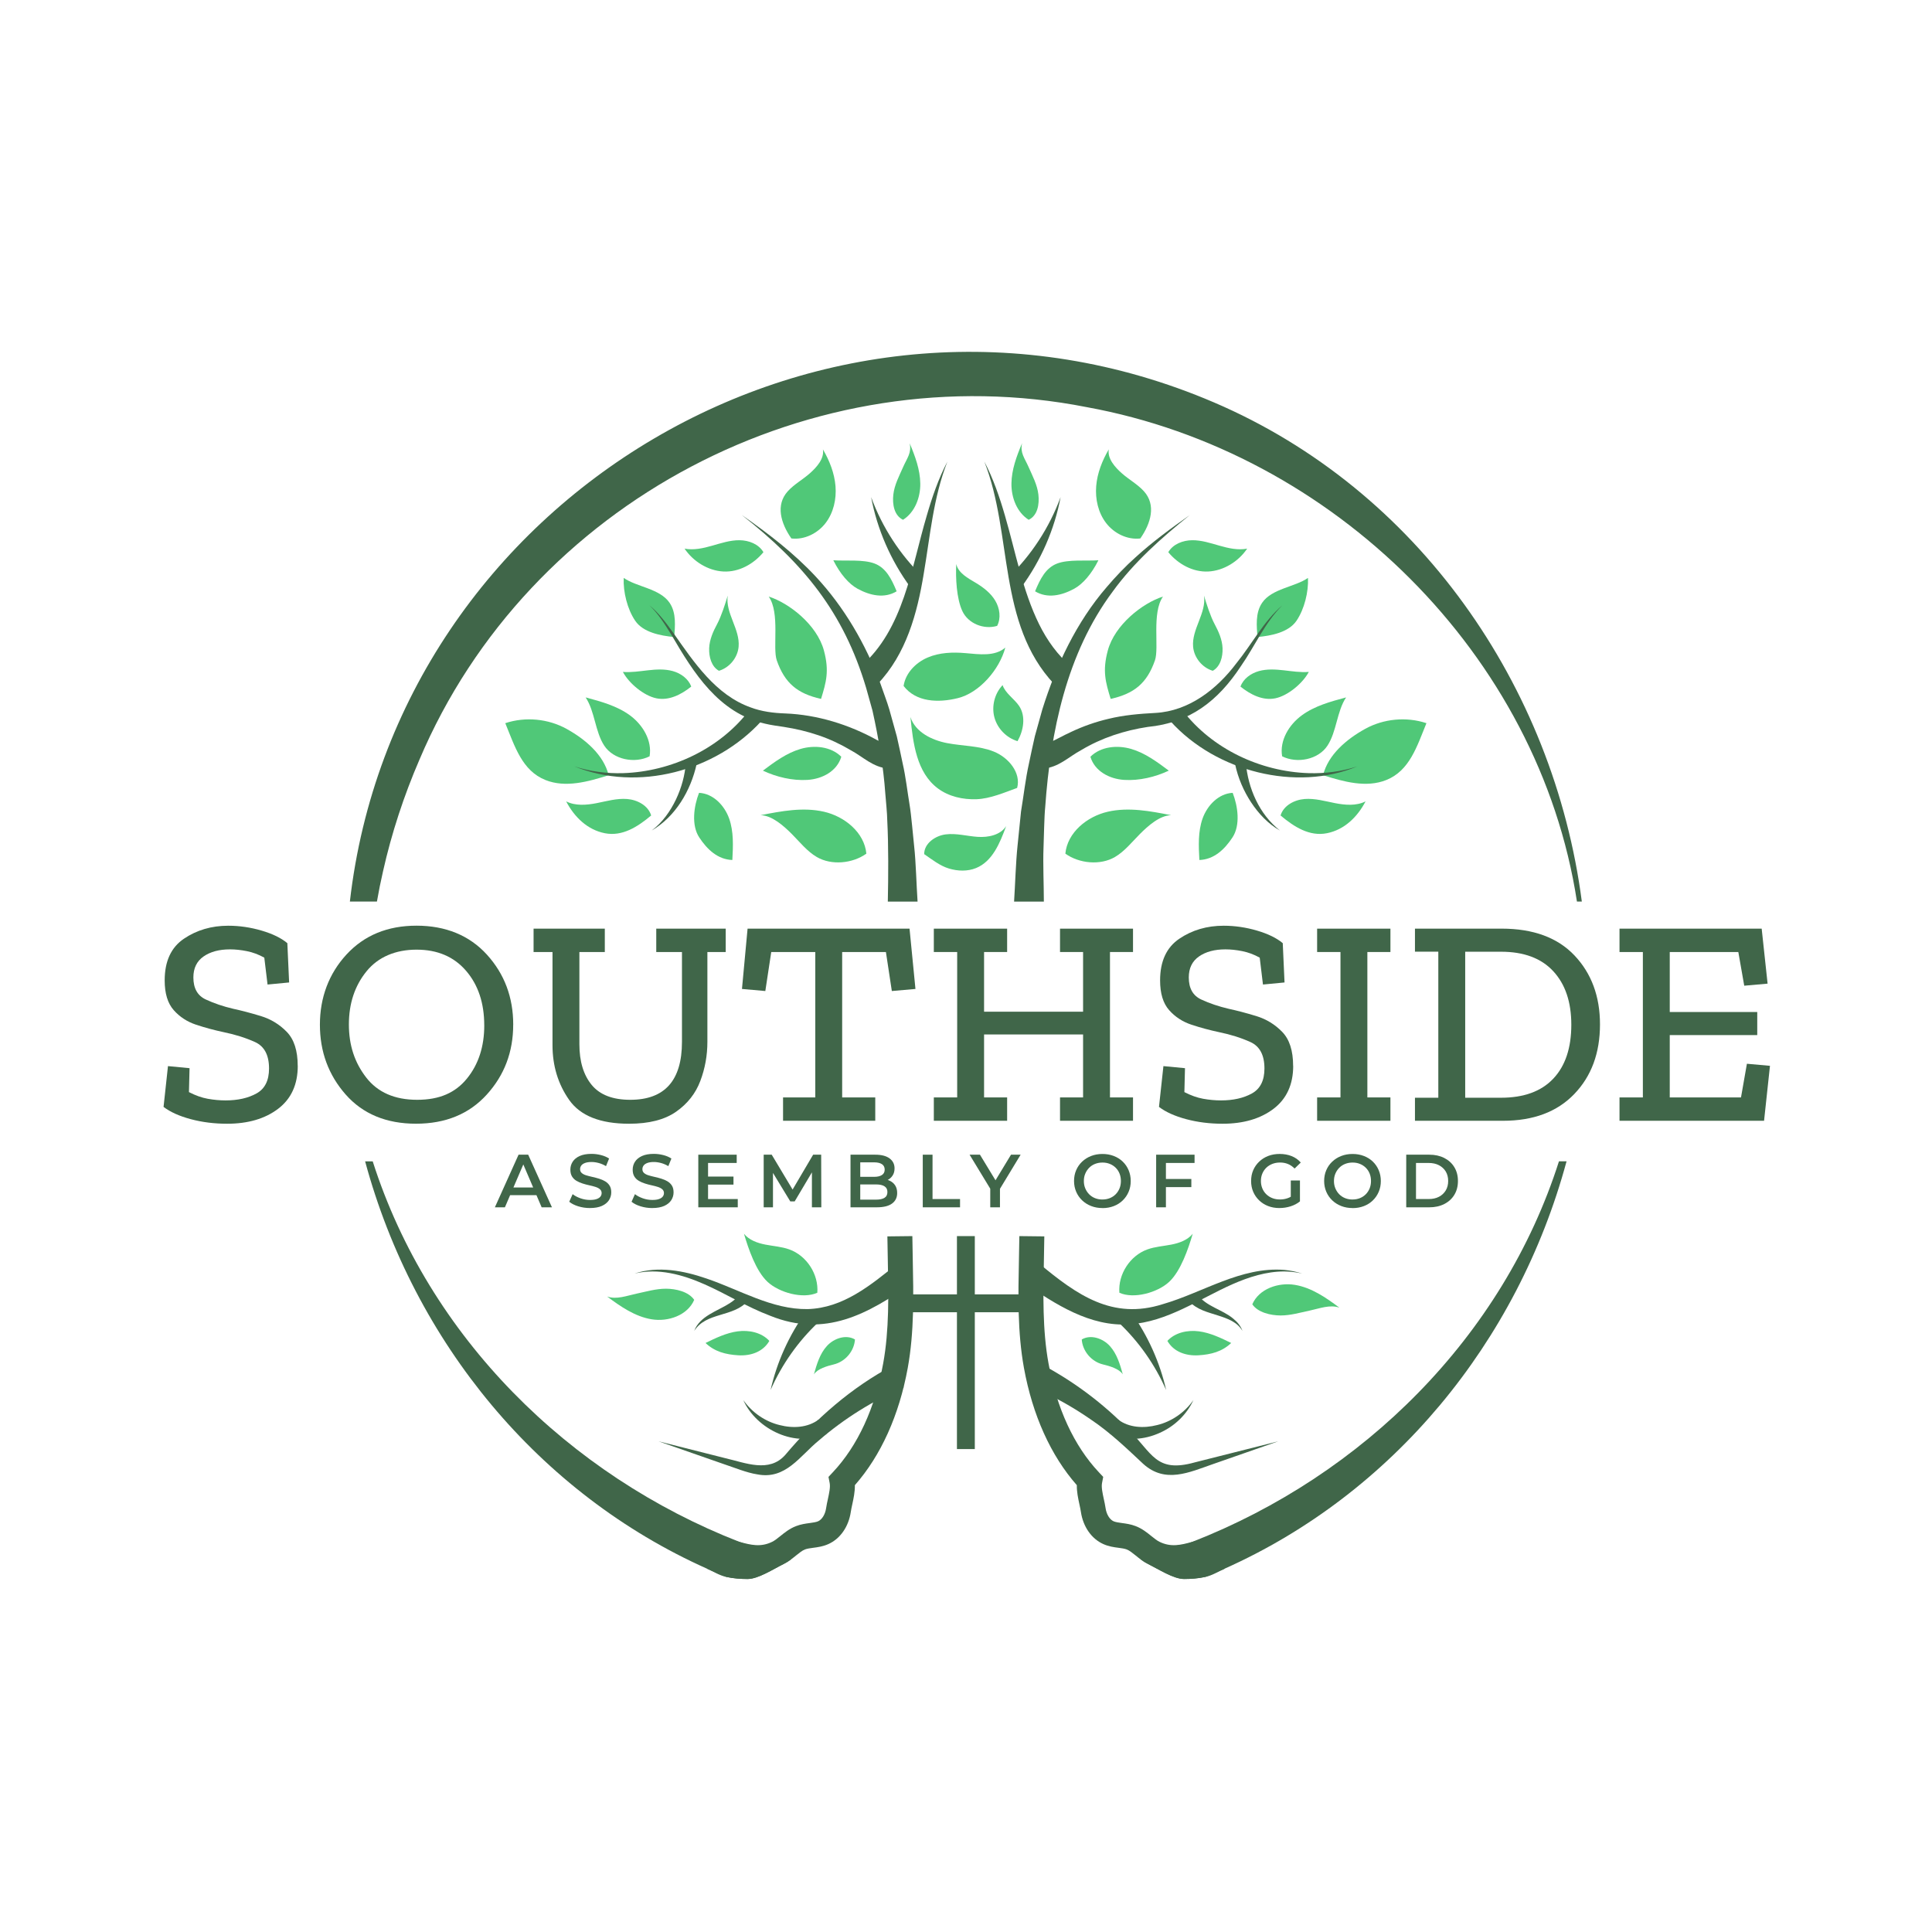 <svg xmlns="http://www.w3.org/2000/svg" xmlns:xlink="http://www.w3.org/1999/xlink" width="3000" zoomAndPan="magnify" viewBox="0 0 2250 2250" height="3000" preserveAspectRatio="xMidYMid meet" version="1.0"><path fill="#406649" d="M 1114.449 1439.559 L 1135.258 1439.559 L 1135.258 1687.582 L 1114.449 1687.582 Z M 1114.449 1439.559 " fill-opacity="1" fill-rule="nonzero"/><path fill="#406649" d="M 1058.066 1507.426 L 1191.613 1507.426 L 1191.613 1528.234 L 1058.066 1528.234 Z M 1058.066 1507.426 " fill-opacity="1" fill-rule="nonzero"/><path fill="#406649" d="M 1413.758 468.637 C 962.551 275.512 461.297 580.367 407.461 1049.945 L 438.973 1049.945 C 441.016 1038.184 443.371 1026.418 446.086 1014.656 C 455.973 970.457 470.484 926.312 488.465 884.746 C 615.543 584.652 946.812 411.273 1265.781 474.184 C 1552.879 526.508 1792.527 762.852 1836.504 1049.945 L 1842.188 1049.945 C 1809.418 798.672 1651.25 570.23 1413.758 468.637 Z M 1413.758 468.637 " fill-opacity="1" fill-rule="nonzero"/><path fill="#50c878" d="M 1523.246 673.051 C 1508.23 683.609 1481.285 685.348 1469.914 701.93 C 1461.598 714.027 1463.668 729.855 1464.398 741.898 C 1480.699 740.359 1500.781 736.438 1509.941 722.879 C 1519.102 709.324 1524 689.352 1523.273 673.078 Z M 1523.246 673.051 " fill-opacity="1" fill-rule="nonzero"/><path fill="#50c878" d="M 1661.219 842.199 C 1637.859 834.469 1611.305 836.961 1589.766 848.895 C 1568.227 860.828 1546.719 878.895 1540.836 902.812 C 1564.781 910.375 1591.141 917.77 1614.445 908.414 C 1641.641 897.52 1650.129 869.34 1661.219 842.199 Z M 1661.219 842.199 " fill-opacity="1" fill-rule="nonzero"/><path fill="#406649" d="M 1180.996 1049.973 C 1182.258 1030.562 1182.988 1004.402 1184.977 985.414 C 1185.562 978.969 1188.504 950.82 1189.066 945.164 C 1192.117 926.902 1194.273 907.238 1198.309 889.199 C 1200.605 878.613 1202.676 868.023 1205.172 857.492 L 1213.883 826.207 C 1229.984 774.809 1253.598 724.449 1288.945 683.641 C 1298.918 671.875 1311.016 659.129 1322.531 648.965 C 1342.078 631.094 1364.039 615.043 1385.578 599.891 C 1352.723 626.305 1320.57 654.762 1295.754 689.043 C 1242.113 761 1223.461 852.172 1217.242 939.953 C 1216.094 950.793 1215.758 975.973 1215.281 987.066 C 1214.523 1005.523 1215.672 1031.32 1215.672 1050.004 C 1215.672 1050.004 1180.969 1050.004 1180.969 1050.004 Z M 1180.996 1049.973 " fill-opacity="1" fill-rule="nonzero"/><path fill="#406649" d="M 1227.691 796.715 C 1161.223 725.848 1179.68 622.188 1146.352 537.57 C 1156.77 557.457 1164.137 578.91 1170.383 600.535 C 1182.734 642.801 1190.773 687.672 1210.129 726.941 C 1219.566 746.07 1231.918 763.102 1247.379 776.238 Z M 1227.691 796.715 " fill-opacity="1" fill-rule="nonzero"/><path fill="#406649" d="M 1174.75 671.988 C 1201.023 646.555 1222.031 614.598 1235.168 578.941 C 1228.137 616.277 1212.453 652.688 1189.066 684.395 L 1174.781 671.988 Z M 1174.75 671.988 " fill-opacity="1" fill-rule="nonzero"/><path fill="#406649" d="M 1214.805 866.738 C 1215.199 866.906 1217.129 866.766 1219.707 865.758 C 1229.062 862.059 1238.277 856.484 1247.996 852.117 C 1261.664 845.703 1276.145 840.605 1290.793 837.188 C 1308.973 832.734 1327.293 831.25 1345.723 830.27 C 1384.656 828.055 1417.09 802.762 1439.945 772.371 C 1457.926 750.246 1471.512 723.637 1493.473 704.871 C 1472.855 725.316 1461.512 752.43 1444.988 776.043 C 1418.574 816.152 1385.773 841.836 1336.703 846.57 C 1309.281 850.742 1282.895 859.344 1259.199 873.543 C 1244.438 881.387 1233.262 893.625 1214.805 895.137 C 1214.805 895.137 1214.805 866.738 1214.805 866.738 Z M 1214.805 866.738 " fill-opacity="1" fill-rule="nonzero"/><path fill="#406649" d="M 1377.484 827.637 C 1411.711 872.199 1467.844 898.582 1523.918 900.402 C 1542.992 900.965 1562.348 898.555 1580.75 892.535 C 1562.879 900.012 1543.523 904.102 1523.973 905.137 C 1484.48 907.125 1444.566 897.184 1410.086 877.492 C 1392.723 867.52 1376.586 854.945 1362.918 839.707 Z M 1377.484 827.637 " fill-opacity="1" fill-rule="nonzero"/><path fill="#406649" d="M 1450.898 888.246 C 1453.363 917.77 1466.555 948.469 1490.641 967.234 C 1477 959.586 1465.824 947.711 1457.059 934.465 C 1448.32 921.102 1441.793 906.145 1438.406 889.984 Z M 1450.898 888.246 " fill-opacity="1" fill-rule="nonzero"/><path fill="#50c878" d="M 1363.844 949.363 C 1339.531 944.574 1314.352 939.785 1290.207 945.305 C 1266.035 950.793 1243.039 969.477 1240.715 994.152 C 1256.793 1005.691 1281.41 1008.07 1298.496 998.043 C 1309.867 991.352 1318.188 980.652 1327.516 971.297 C 1336.844 961.941 1350.652 949.559 1363.844 949.391 Z M 1363.844 949.363 " fill-opacity="1" fill-rule="nonzero"/><path fill="#50c878" d="M 1354.434 694.758 C 1330.766 702.266 1298.273 727.445 1290.152 757.555 C 1283.68 781.531 1287.547 794.5 1293.484 813.938 C 1320.934 807.805 1335.723 795.703 1345.02 769.152 C 1350.203 754.336 1341.016 713.973 1354.434 694.73 Z M 1354.434 694.758 " fill-opacity="1" fill-rule="nonzero"/><path fill="#50c878" d="M 1190.27 516.227 C 1183.969 531.238 1178.113 546.867 1177.918 563.141 C 1177.719 579.414 1184.219 596.641 1198 605.352 C 1208.336 600.422 1210.605 587.371 1209.316 576 C 1208.027 564.625 1202.453 554.262 1197.832 543.762 C 1193.211 533.258 1187.832 527.402 1190.297 516.227 Z M 1190.27 516.227 " fill-opacity="1" fill-rule="nonzero"/><path fill="#50c878" d="M 1279.172 652.492 C 1265.027 653.5 1244.496 651.203 1231.105 656.301 C 1217.719 661.398 1211.305 674.48 1205.449 688.625 C 1219.707 697.25 1236.23 693.668 1250.965 685.656 C 1261.16 680.109 1271.383 668.176 1279.172 652.52 Z M 1279.172 652.492 " fill-opacity="1" fill-rule="nonzero"/><path fill="#50c878" d="M 1361.184 897.492 C 1347.625 887.352 1333.676 876.988 1317.434 872.227 C 1301.188 867.438 1281.887 869.34 1269.871 881.301 C 1274.859 898.051 1291.832 907.184 1309.254 908.273 C 1326.703 909.367 1345.355 904.941 1361.156 897.492 Z M 1361.184 897.492 " fill-opacity="1" fill-rule="nonzero"/><path fill="#50c878" d="M 1524.227 782.512 C 1514.535 783.27 1504.816 781.727 1495.152 780.637 C 1485.488 779.543 1475.547 778.926 1466.16 781.531 C 1456.777 784.137 1447.957 790.438 1444.652 799.598 C 1456.301 808.926 1470.645 816.262 1485.266 813.238 C 1499.887 810.215 1517.25 795.734 1524.227 782.512 Z M 1524.227 782.512 " fill-opacity="1" fill-rule="nonzero"/><path fill="#50c878" d="M 1402.16 693.609 C 1405.184 713.945 1387.625 732.824 1389.5 753.297 C 1390.676 766.016 1400.145 777.555 1412.383 781.195 C 1421.18 776.352 1424.176 764.895 1423.785 754.867 C 1423.391 744.84 1419.133 735.371 1414.402 726.551 C 1409.668 717.699 1405.047 703.246 1402.16 693.637 Z M 1402.16 693.609 " fill-opacity="1" fill-rule="nonzero"/><path fill="#50c878" d="M 1435.574 923.344 C 1419.301 924.102 1405.996 937.852 1400.535 953.203 C 1395.102 968.551 1395.914 985.301 1396.781 1001.547 C 1413.699 1000.984 1426.051 989.391 1435.352 975.246 C 1444.68 961.102 1441.738 939.113 1435.574 923.344 Z M 1435.574 923.344 " fill-opacity="1" fill-rule="nonzero"/><path fill="#50c878" d="M 1590.328 933.285 C 1579.57 938.691 1566.773 937.656 1554.953 935.359 C 1543.133 933.062 1531.312 929.562 1519.324 930.516 C 1507.336 931.465 1494.758 938.16 1491.344 949.699 C 1507.141 963.004 1525.012 974.375 1545.289 970.371 C 1565.566 966.367 1580.75 951.605 1590.328 933.285 Z M 1590.328 933.285 " fill-opacity="1" fill-rule="nonzero"/><path fill="#50c878" d="M 1567.641 812.203 C 1549.656 817.02 1531.199 822.035 1516.16 833.012 C 1501.117 843.992 1490.027 862.422 1493.164 880.797 C 1510.613 889.535 1535.234 884.691 1545.961 868.391 C 1556.688 852.059 1556.828 828.504 1567.641 812.203 Z M 1567.641 812.203 " fill-opacity="1" fill-rule="nonzero"/><path fill="#50c878" d="M 1327.992 627.09 C 1312.895 628.879 1297.488 621.234 1288.219 609.191 C 1278.945 597.145 1275.391 581.293 1276.621 566.141 C 1277.855 550.988 1283.598 536.477 1291.27 523.34 C 1289.477 534.098 1298.582 544.266 1306.789 551.461 C 1314.996 558.66 1324.828 564.012 1332.164 572.078 C 1346.645 588.043 1340.344 609.414 1328.02 627.09 Z M 1327.992 627.09 " fill-opacity="1" fill-rule="nonzero"/><path fill="#50c878" d="M 1452.438 638.938 C 1441.766 641.008 1430.758 638.488 1420.309 635.52 C 1409.863 632.551 1399.332 629.047 1388.465 629.133 C 1377.598 629.215 1366.027 633.672 1360.594 643.082 C 1372.051 656.945 1389.191 666.469 1407.145 665.574 C 1425.102 664.676 1442.41 653.863 1452.438 638.938 Z M 1452.438 638.938 " fill-opacity="1" fill-rule="nonzero"/><path fill="#50c878" d="M 726.406 673.051 C 741.418 683.609 768.363 685.348 779.734 701.93 C 788.055 714.027 785.98 729.855 785.254 741.898 C 768.953 740.359 748.867 736.438 739.711 722.879 C 730.551 709.324 725.648 689.352 726.375 673.078 Z M 726.406 673.051 " fill-opacity="1" fill-rule="nonzero"/><path fill="#50c878" d="M 588.457 842.199 C 611.816 834.469 638.371 836.961 659.91 848.895 C 681.449 860.828 702.961 878.895 708.844 902.812 C 684.895 910.375 658.539 917.77 635.234 908.414 C 608.035 897.52 599.551 869.34 588.457 842.199 Z M 588.457 842.199 " fill-opacity="1" fill-rule="nonzero"/><path fill="#406649" d="M 1033.949 1049.973 C 1034.566 1020.594 1034.816 984.938 1033.305 955.609 C 1033.191 946.957 1031.734 933.062 1031.035 924.297 C 1028.852 892.758 1022.969 858.5 1016.078 827.523 C 1014.203 820.719 1010.645 808.086 1008.711 801.137 C 982.438 712.824 935.551 656.105 864.016 599.891 C 894.488 621.121 924.629 644.203 950.031 671.512 C 983.195 707.109 1008.012 749.91 1025.125 795.535 C 1028.121 804.387 1033.164 817.383 1035.711 826.262 C 1035.711 826.262 1044.422 857.551 1044.422 857.551 C 1046.918 868.055 1048.988 878.668 1051.285 889.258 C 1054.816 904.578 1056.719 921.664 1059.297 937.207 C 1061.23 948.273 1063.332 974.125 1064.617 985.469 C 1066.719 1004.43 1067.281 1030.844 1068.598 1050.031 C 1068.598 1050.031 1033.891 1050.031 1033.891 1050.031 Z M 1033.949 1049.973 " fill-opacity="1" fill-rule="nonzero"/><path fill="#406649" d="M 1002.297 776.238 C 1052.52 732.879 1061.203 661.398 1079.297 600.535 C 1085.543 578.91 1092.938 557.457 1103.328 537.57 C 1086.828 579.641 1083.273 624.285 1075.711 668.543 C 1068.203 714.168 1055.461 761.703 1021.961 796.684 C 1021.961 796.684 1002.27 776.211 1002.27 776.211 Z M 1002.297 776.238 " fill-opacity="1" fill-rule="nonzero"/><path fill="#406649" d="M 1060.613 684.395 C 1037.227 652.66 1021.539 616.277 1014.512 578.941 C 1027.617 614.598 1048.625 646.555 1074.926 671.988 L 1060.641 684.395 Z M 1060.613 684.395 " fill-opacity="1" fill-rule="nonzero"/><path fill="#406649" d="M 1034.871 895.137 C 1016.441 893.625 1005.211 881.387 990.477 873.543 C 978.715 866.57 966.391 860.797 953.367 856.375 C 940.367 851.918 926.812 848.727 912.977 846.57 C 906.422 845.59 897.348 844.387 890.988 842.789 C 836.816 830.27 807.914 783.855 781.863 739.238 C 774.328 727.082 766.711 714.758 756.207 704.844 C 767.41 714 776.008 725.879 784.441 737.5 C 808.305 771.477 833.539 809.344 874.156 823.828 C 887.012 828.699 900.902 830.41 914.602 830.883 C 951.77 832.34 988.91 843.852 1021.371 861.863 C 1025.516 863.797 1031.484 867.043 1034.871 866.707 C 1034.871 866.707 1034.871 895.109 1034.871 895.109 Z M 1034.871 895.137 " fill-opacity="1" fill-rule="nonzero"/><path fill="#406649" d="M 886.758 839.707 C 833.484 898.191 742.734 922.531 668.93 892.535 C 687.332 898.527 706.688 900.965 725.762 900.402 C 781.809 898.555 837.965 872.172 872.195 827.637 C 872.195 827.637 886.758 839.707 886.758 839.707 Z M 886.758 839.707 " fill-opacity="1" fill-rule="nonzero"/><path fill="#406649" d="M 811.273 889.957 C 804.328 921.074 786.598 951.047 759.008 967.207 C 771.473 957.797 780.52 944.938 787.102 931.328 C 793.629 917.656 797.719 902.84 798.754 888.246 L 811.246 889.984 Z M 811.273 889.957 " fill-opacity="1" fill-rule="nonzero"/><path fill="#50c878" d="M 885.836 949.363 C 910.148 944.574 935.328 939.785 959.473 945.305 C 983.645 950.793 1006.641 969.477 1008.965 994.152 C 992.887 1005.691 968.266 1008.07 951.18 998.043 C 939.809 991.352 931.488 980.652 922.164 971.297 C 912.836 961.941 899.027 949.559 885.836 949.391 Z M 885.836 949.363 " fill-opacity="1" fill-rule="nonzero"/><path fill="#50c878" d="M 895.246 694.758 C 918.914 702.266 951.406 727.445 959.527 757.555 C 965.996 781.531 962.133 794.5 956.195 813.938 C 928.746 807.805 913.957 795.703 904.656 769.152 C 899.477 754.336 908.664 713.973 895.246 694.73 Z M 895.246 694.758 " fill-opacity="1" fill-rule="nonzero"/><path fill="#50c878" d="M 1059.41 516.227 C 1065.711 531.238 1071.566 546.867 1071.762 563.141 C 1071.957 579.414 1065.461 596.641 1051.68 605.352 C 1041.344 600.422 1039.074 587.371 1040.363 576 C 1041.652 564.625 1047.227 554.262 1051.848 543.762 C 1056.469 533.258 1061.848 527.402 1059.383 516.227 Z M 1059.41 516.227 " fill-opacity="1" fill-rule="nonzero"/><path fill="#50c878" d="M 970.508 652.492 C 984.652 653.5 1005.184 651.203 1018.57 656.301 C 1031.961 661.398 1038.375 674.48 1044.227 688.625 C 1029.973 697.25 1013.445 693.668 998.711 685.656 C 988.516 680.109 978.293 668.176 970.508 652.52 Z M 970.508 652.492 " fill-opacity="1" fill-rule="nonzero"/><path fill="#50c878" d="M 888.469 897.492 C 902.023 887.352 915.973 876.988 932.219 872.227 C 948.465 867.438 967.762 869.34 979.777 881.301 C 974.793 898.051 957.82 907.184 940.398 908.273 C 922.945 909.367 904.293 904.941 888.496 897.492 Z M 888.469 897.492 " fill-opacity="1" fill-rule="nonzero"/><path fill="#50c878" d="M 725.426 782.512 C 735.117 783.27 744.836 781.727 754.5 780.637 C 764.16 779.543 774.105 778.926 783.488 781.531 C 792.871 784.137 801.695 790.438 805 799.598 C 793.348 808.926 779.008 816.262 764.387 813.238 C 749.766 810.215 732.398 795.734 725.426 782.512 Z M 725.426 782.512 " fill-opacity="1" fill-rule="nonzero"/><path fill="#50c878" d="M 847.52 693.609 C 844.492 713.945 862.055 732.824 860.18 753.297 C 859 766.016 849.535 777.555 837.293 781.195 C 828.5 776.352 825.504 764.895 825.895 754.867 C 826.285 744.84 830.543 735.371 835.277 726.551 C 840.012 717.699 844.633 703.246 847.516 693.637 Z M 847.52 693.609 " fill-opacity="1" fill-rule="nonzero"/><path fill="#50c878" d="M 814.102 923.344 C 830.375 924.102 843.68 937.852 849.141 953.203 C 854.574 968.551 853.766 985.301 852.895 1001.547 C 835.977 1000.984 823.625 989.391 814.328 975.246 C 805 961.102 807.941 939.113 814.102 923.344 Z M 814.102 923.344 " fill-opacity="1" fill-rule="nonzero"/><path fill="#50c878" d="M 659.352 933.285 C 670.105 938.691 682.906 937.656 694.727 935.359 C 706.547 933.035 718.367 929.562 730.355 930.516 C 742.344 931.465 754.918 938.16 758.336 949.699 C 742.539 963.004 724.668 974.375 704.391 970.371 C 684.109 966.367 668.93 951.605 659.352 933.285 Z M 659.352 933.285 " fill-opacity="1" fill-rule="nonzero"/><path fill="#50c878" d="M 682.039 812.203 C 700.02 817.02 718.477 822.035 733.52 833.012 C 748.559 843.992 759.652 862.422 756.516 880.797 C 739.066 889.535 714.445 884.691 703.719 868.391 C 692.988 852.059 692.848 828.504 682.039 812.203 Z M 682.039 812.203 " fill-opacity="1" fill-rule="nonzero"/><path fill="#50c878" d="M 921.66 627.09 C 936.754 628.879 952.16 621.234 961.434 609.191 C 970.703 597.145 974.262 581.293 973.027 566.141 C 971.766 550.988 966.055 536.477 958.379 523.34 C 960.172 534.098 951.07 544.266 942.863 551.461 C 934.656 558.66 924.824 564.012 917.484 572.078 C 903.004 588.043 909.305 609.414 921.629 627.09 Z M 921.66 627.09 " fill-opacity="1" fill-rule="nonzero"/><path fill="#50c878" d="M 797.242 638.938 C 807.914 641.008 818.922 638.488 829.367 635.52 C 839.816 632.551 850.348 629.047 861.215 629.133 C 872.082 629.215 883.648 633.672 889.082 643.082 C 877.629 656.945 860.484 666.469 842.531 665.574 C 824.578 664.676 807.27 653.863 797.242 638.938 Z M 797.242 638.938 " fill-opacity="1" fill-rule="nonzero"/><path fill="#50c878" d="M 1076.297 994.77 C 1076.188 982.332 1089.07 973.258 1101.422 971.715 C 1113.773 970.176 1126.129 973.762 1138.535 974.602 C 1150.945 975.441 1165.09 972.555 1171.781 962.051 C 1164.555 981.602 1155.957 1003.141 1136.66 1010.957 C 1126.688 1014.992 1115.316 1014.57 1105.035 1011.461 C 1094.73 1008.379 1085.176 1000.816 1076.328 994.738 Z M 1076.297 994.77 " fill-opacity="1" fill-rule="nonzero"/><path fill="#50c878" d="M 1052.324 798.898 C 1054.508 783.996 1066.328 771.785 1080.164 765.82 C 1094 759.852 1109.574 759.32 1124.559 760.637 C 1140.523 762.039 1158.703 764.727 1170.773 754.168 C 1164.023 779.711 1140.637 806.852 1115.512 813.043 C 1092.434 818.727 1066.805 817.719 1052.324 798.871 Z M 1052.324 798.898 " fill-opacity="1" fill-rule="nonzero"/><path fill="#50c878" d="M 1184.555 917.602 C 1189.371 899.844 1174.359 882.059 1157.273 875.25 C 1140.188 868.418 1121.199 868.895 1103.133 865.449 C 1085.066 862.004 1065.906 852.562 1060.305 835.059 C 1063.301 865.699 1067.531 899.73 1092.207 918.16 C 1104.953 927.684 1121.367 931.328 1137.246 930.766 C 1153.129 930.207 1169.625 923.008 1184.582 917.602 Z M 1184.555 917.602 " fill-opacity="1" fill-rule="nonzero"/><path fill="#50c878" d="M 1161.25 728.93 C 1165.984 719.828 1164.332 708.344 1159.066 699.52 C 1153.801 690.699 1145.398 684.199 1136.602 678.906 C 1127.219 673.305 1116.102 667.535 1113.637 656.863 C 1112.852 673.051 1113.914 696.746 1120.664 711.48 C 1127.387 726.215 1145.707 733.523 1161.25 728.902 Z M 1161.25 728.93 " fill-opacity="1" fill-rule="nonzero"/><path fill="#50c878" d="M 1185.031 863.152 C 1172.117 859.312 1161.531 848.418 1158.059 835.395 C 1154.586 822.371 1158.34 807.664 1167.637 797.891 C 1170.523 807.105 1181.504 814.137 1186.852 822.145 C 1194.863 834.133 1192.09 850.602 1185.031 863.152 Z M 1185.031 863.152 " fill-opacity="1" fill-rule="nonzero"/><path fill="#50c878" d="M 1559.883 1522.914 C 1544.168 1511.176 1527.418 1499.555 1508.062 1496.359 C 1488.738 1493.168 1466.16 1500.98 1458.43 1518.992 C 1464.93 1528.543 1479.773 1531.961 1491.312 1531.988 C 1502.855 1532.016 1514.086 1528.656 1525.375 1526.273 C 1536.66 1523.895 1549.043 1518.965 1559.883 1522.914 Z M 1559.883 1522.914 " fill-opacity="1" fill-rule="nonzero"/><path fill="#50c878" d="M 707.023 1509.891 C 722.734 1521.625 739.484 1533.25 758.84 1536.441 C 778.195 1539.637 800.742 1531.82 808.473 1513.809 C 801.973 1504.258 787.129 1500.844 775.59 1500.812 C 764.051 1500.812 752.816 1504.148 741.531 1506.527 C 730.242 1508.91 717.863 1513.84 707.023 1509.891 Z M 707.023 1509.891 " fill-opacity="1" fill-rule="nonzero"/><path fill="#406649" d="M 1062.434 1494.148 C 1010.531 1530.559 960.73 1558.207 896.871 1532.297 C 869.562 1521.988 845.668 1506.723 820.207 1495.578 C 794.914 1484.402 766.57 1476.559 739.008 1483.168 C 766.43 1474.121 796.148 1479.777 822.785 1488.965 C 861.523 1502.074 899.055 1525.211 940.676 1524.566 C 981.852 1523.305 1013.668 1497.062 1045.402 1471.434 C 1045.402 1471.434 1062.434 1494.148 1062.434 1494.148 Z M 1062.434 1494.148 " fill-opacity="1" fill-rule="nonzero"/><path fill="#406649" d="M 952.75 1540.223 C 929.727 1561.93 910.652 1588.734 897.402 1618.844 C 904.656 1586.773 918.551 1555.574 938.465 1527.816 L 952.777 1540.223 Z M 952.75 1540.223 " fill-opacity="1" fill-rule="nonzero"/><path fill="#406649" d="M 1052.547 1615.68 C 1016.891 1631.031 983.195 1652.008 953.672 1677.527 C 931.434 1695.59 915.133 1723.488 881.969 1717.047 C 869.617 1715.199 854.492 1708.895 842.758 1705.031 C 842.758 1705.031 766.852 1678.535 766.852 1678.535 L 844.801 1698.223 C 868.133 1703.574 895.777 1715.645 914.543 1694.332 C 949.723 1652.57 991.516 1615.848 1040.195 1590.109 C 1040.195 1590.109 1052.574 1615.68 1052.574 1615.68 Z M 1052.547 1615.68 " fill-opacity="1" fill-rule="nonzero"/><path fill="#406649" d="M 963 1669.516 C 927.121 1687.188 880.961 1664.781 865.641 1630.496 C 875.945 1645.285 891.438 1655.621 907.793 1659.598 C 923.48 1663.66 940.621 1662.793 953.504 1653.156 C 953.504 1653.156 963 1669.543 963 1669.543 Z M 963 1669.516 " fill-opacity="1" fill-rule="nonzero"/><path fill="#406649" d="M 870.625 1515.379 C 853.457 1534.312 822.449 1527.898 808.473 1550 C 814.941 1532.605 835.445 1526.977 849.617 1517.871 C 854.297 1514.93 858.328 1511.512 860.598 1507.676 L 870.625 1515.352 Z M 870.625 1515.379 " fill-opacity="1" fill-rule="nonzero"/><path fill="#50c878" d="M 866.395 1436.812 C 872.391 1444.18 881.969 1447.625 891.324 1449.445 C 900.652 1451.266 910.285 1451.852 919.25 1455.074 C 939.5 1462.355 953.535 1484.094 951.852 1505.52 C 935.074 1513.137 907.402 1505.379 893.902 1492.859 C 880.402 1480.34 871.633 1454.488 866.426 1436.812 Z M 866.395 1436.812 " fill-opacity="1" fill-rule="nonzero"/><path fill="#50c878" d="M 947.875 1600.582 C 951.18 1588.875 954.738 1576.719 962.887 1567.672 C 971.039 1558.625 985.211 1553.75 995.688 1559.941 C 994.762 1573.609 984.398 1585.766 971.066 1588.988 C 963.504 1590.809 952.047 1594.031 947.875 1600.582 Z M 947.875 1600.582 " fill-opacity="1" fill-rule="nonzero"/><path fill="#50c878" d="M 821.664 1564.031 C 833.652 1558.176 845.922 1552.238 859.141 1550.473 C 872.363 1548.711 886.984 1551.789 895.973 1561.621 C 888.637 1574.34 874.461 1579.238 859.812 1578.371 C 845.137 1577.477 832.281 1574.172 821.664 1564.031 Z M 821.664 1564.031 " fill-opacity="1" fill-rule="nonzero"/><path fill="#406649" d="M 1210.102 1471.434 C 1254.16 1508.07 1295.527 1537.508 1354.152 1518.824 C 1400.816 1505.406 1445.238 1474.906 1495.738 1478.938 C 1502.828 1479.609 1509.801 1481.012 1516.523 1483.168 C 1509.633 1481.57 1502.656 1480.789 1495.656 1480.73 C 1474.648 1480.73 1454.371 1487.23 1435.297 1495.605 C 1396.895 1512.551 1359.473 1539.578 1315.246 1542.324 C 1269.59 1545.32 1228.895 1518.879 1193.07 1494.148 C 1193.07 1494.148 1210.098 1471.434 1210.098 1471.434 Z M 1210.102 1471.434 " fill-opacity="1" fill-rule="nonzero"/><path fill="#406649" d="M 1317.039 1527.816 C 1336.953 1555.574 1350.82 1586.773 1358.102 1618.844 C 1344.852 1588.734 1325.777 1561.93 1302.754 1540.223 L 1317.066 1527.816 Z M 1317.039 1527.816 " fill-opacity="1" fill-rule="nonzero"/><path fill="#406649" d="M 1215.336 1590.137 C 1251.918 1609.91 1285.191 1634.922 1314.016 1664.613 C 1342.023 1692.062 1345.891 1715.785 1391.266 1703.125 C 1404.148 1699.906 1474.34 1682.148 1488.68 1678.535 C 1488.68 1678.535 1412.777 1705.031 1412.777 1705.031 C 1384.852 1714.723 1357.066 1728.027 1331.41 1704.836 C 1311.773 1686.461 1293.09 1668.477 1270.879 1653.492 C 1249.48 1638.594 1226.68 1625.902 1202.957 1615.707 Z M 1215.336 1590.137 " fill-opacity="1" fill-rule="nonzero"/><path fill="#406649" d="M 1302 1653.156 C 1314.883 1662.793 1332.023 1663.633 1347.711 1659.598 C 1364.094 1655.621 1379.559 1645.285 1389.863 1630.496 C 1382.301 1646.855 1368.379 1660.832 1350.82 1668.59 C 1333.004 1676.852 1310.879 1678.812 1292.477 1669.516 C 1292.477 1669.516 1301.969 1653.129 1301.969 1653.129 Z M 1302 1653.156 " fill-opacity="1" fill-rule="nonzero"/><path fill="#406649" d="M 1394.879 1507.703 C 1404.203 1521.344 1423.812 1525.098 1436.332 1535.77 C 1441.066 1539.551 1445.043 1544.426 1447.004 1550.027 C 1440.953 1539.578 1429.496 1535.52 1418.574 1532.043 C 1406.613 1528.125 1394.234 1525.52 1384.824 1515.406 C 1384.824 1515.406 1394.852 1507.734 1394.852 1507.734 Z M 1394.879 1507.703 " fill-opacity="1" fill-rule="nonzero"/><path fill="#50c878" d="M 1389.078 1436.812 C 1383.086 1444.18 1373.508 1447.625 1364.152 1449.445 C 1354.797 1451.266 1345.188 1451.852 1336.227 1455.074 C 1315.977 1462.355 1301.941 1484.094 1303.625 1505.52 C 1320.402 1513.137 1348.074 1505.379 1361.574 1492.859 C 1375.074 1480.312 1383.844 1454.488 1389.051 1436.812 Z M 1389.078 1436.812 " fill-opacity="1" fill-rule="nonzero"/><path fill="#50c878" d="M 1307.629 1600.582 C 1304.324 1588.875 1300.766 1576.719 1292.617 1567.672 C 1284.465 1558.625 1270.293 1553.75 1259.816 1559.941 C 1260.742 1573.609 1271.105 1585.766 1284.438 1588.988 C 1292 1590.809 1303.457 1594.031 1307.629 1600.582 Z M 1307.629 1600.582 " fill-opacity="1" fill-rule="nonzero"/><path fill="#50c878" d="M 1433.84 1564.031 C 1421.852 1558.176 1409.582 1552.238 1396.363 1550.473 C 1383.141 1548.711 1368.52 1551.789 1359.531 1561.621 C 1366.867 1574.34 1381.043 1579.238 1395.691 1578.371 C 1410.367 1577.477 1423.223 1574.172 1433.84 1564.031 Z M 1433.84 1564.031 " fill-opacity="1" fill-rule="nonzero"/><path fill="#406649" d="M 1426.25 1826.93 C 1418.211 1830.457 1411.938 1834.715 1403.785 1836.48 C 1395.523 1838.328 1386.922 1838.914 1378.969 1838.914 C 1366.758 1838.914 1349.277 1827.516 1337.289 1821.578 C 1334.07 1819.98 1331.184 1818.133 1328.578 1816.227 C 1326.449 1814.688 1324.488 1813.062 1322.641 1811.578 C 1318.719 1808.441 1315.359 1805.695 1312.137 1804.465 C 1309.703 1803.539 1306.367 1803.062 1302.812 1802.586 C 1297.348 1801.887 1291.188 1801.047 1284.914 1798.219 C 1271.105 1792.027 1261.387 1778.023 1258.809 1760.77 C 1258.414 1758.055 1257.742 1755.055 1257.07 1751.891 C 1255.586 1745 1253.934 1737.438 1254.074 1729.625 C 1223.77 1695.199 1202.508 1648.172 1192.48 1593.078 C 1184.891 1551.289 1185.789 1508.18 1186.656 1466.445 C 1186.852 1457.426 1187.047 1448.492 1187.133 1439.559 L 1216.207 1439.895 C 1216.121 1448.914 1215.926 1457.961 1215.73 1467.062 C 1214.891 1507.312 1213.992 1548.961 1221.109 1587.867 C 1230.602 1640.078 1250.852 1683.883 1279.73 1714.582 L 1284.801 1719.988 L 1283.402 1727.215 C 1282.504 1732.004 1284.016 1738.977 1285.473 1745.699 C 1286.258 1749.203 1287.012 1752.816 1287.574 1756.484 C 1288.637 1763.656 1292.281 1769.594 1296.844 1771.664 C 1299.281 1772.73 1302.895 1773.207 1306.703 1773.738 C 1311.523 1774.383 1316.984 1775.137 1322.559 1777.297 C 1330.094 1780.18 1335.836 1784.828 1340.902 1788.918 C 1344.207 1791.578 1347.289 1794.047 1350.203 1795.5 C 1363.676 1802.195 1375.16 1799.281 1388.465 1795.668 C 1392.414 1794.633 1396.531 1793.512 1400.898 1792.531 L 1426.277 1826.898 Z M 1426.25 1826.93 " fill-opacity="1" fill-rule="nonzero"/><path fill="#406649" d="M 1815.551 1352.504 C 1750.289 1557 1587.219 1718.082 1388.438 1795.668 C 1368.801 1803.371 1348.832 1810.207 1328.551 1816.172 C 1331.156 1818.078 1334.043 1819.953 1337.262 1821.523 C 1349.25 1827.461 1366.727 1838.859 1378.941 1838.859 C 1386.895 1838.859 1395.492 1838.27 1403.758 1836.422 C 1411.32 1833.344 1418.824 1830.176 1426.219 1826.871 C 1621.672 1739.566 1767.207 1563.75 1824.402 1352.477 L 1815.523 1352.477 Z M 1815.551 1352.504 " fill-opacity="1" fill-rule="nonzero"/><path fill="#406649" d="M 823.402 1826.93 C 831.441 1830.457 837.715 1834.715 845.863 1836.48 C 854.129 1838.328 862.727 1838.914 870.68 1838.914 C 882.895 1838.914 900.371 1827.516 912.359 1821.578 C 915.582 1819.98 918.465 1818.133 921.07 1816.227 C 923.199 1814.688 925.16 1813.062 927.008 1811.578 C 930.93 1808.441 934.289 1805.695 937.512 1804.465 C 939.949 1803.539 943.281 1803.062 946.84 1802.586 C 952.301 1801.887 958.461 1801.047 964.738 1798.219 C 978.547 1792.027 988.266 1778.023 990.84 1760.77 C 991.234 1758.055 991.906 1755.055 992.578 1751.891 C 994.062 1745 995.715 1737.438 995.574 1729.625 C 1025.883 1695.199 1047.141 1648.172 1057.168 1593.078 C 1064.758 1551.289 1063.863 1508.18 1062.992 1466.445 C 1062.797 1457.426 1062.602 1448.492 1062.52 1439.559 L 1033.445 1439.895 C 1033.527 1448.914 1033.723 1457.961 1033.922 1467.062 C 1034.762 1507.312 1035.656 1548.961 1028.543 1587.867 C 1019.047 1640.078 998.797 1683.883 969.918 1714.582 L 964.848 1719.988 L 966.25 1727.215 C 967.145 1732.004 965.633 1738.977 964.176 1745.699 C 963.391 1749.203 962.637 1752.816 962.074 1756.484 C 961.012 1763.656 957.371 1769.594 952.805 1771.664 C 950.367 1772.73 946.754 1773.207 942.945 1773.738 C 938.129 1774.383 932.668 1775.137 927.094 1777.297 C 919.559 1780.18 913.816 1784.828 908.746 1788.918 C 905.441 1791.578 902.359 1794.047 899.445 1795.5 C 885.973 1802.195 874.492 1799.281 861.188 1795.668 C 857.238 1794.633 853.121 1793.512 848.75 1792.531 L 823.375 1826.898 Z M 823.402 1826.93 " fill-opacity="1" fill-rule="nonzero"/><path fill="#406649" d="M 425.219 1352.504 C 482.414 1563.777 627.953 1739.621 823.402 1826.898 C 830.797 1830.234 838.301 1833.398 845.863 1836.449 C 854.129 1838.301 862.727 1838.887 870.68 1838.887 C 882.895 1838.887 900.371 1827.488 912.359 1821.551 C 915.582 1819.953 918.465 1818.105 921.07 1816.199 C 900.82 1810.234 880.848 1803.371 861.188 1795.695 C 662.402 1718.109 499.359 1557.027 434.07 1352.531 L 425.191 1352.531 Z M 425.219 1352.504 " fill-opacity="1" fill-rule="nonzero"/><path fill="#406649" d="M 346.766 1241.223 C 346.766 1263.016 339.148 1279.707 323.883 1291.305 C 308.617 1302.898 288.812 1308.699 264.5 1308.699 C 249.574 1308.699 235.457 1306.934 222.152 1303.375 C 208.848 1299.82 198.289 1295.059 190.473 1289.09 L 195.625 1241.586 L 220.75 1243.996 L 220.051 1271.863 C 227.613 1275.758 234.895 1278.363 241.898 1279.625 C 248.898 1280.883 255.848 1281.527 262.738 1281.527 C 276.965 1281.527 288.953 1278.84 298.699 1273.434 C 308.449 1268.055 313.32 1258.336 313.32 1244.359 C 313.32 1228.758 307.859 1218.48 296.965 1213.551 C 286.07 1208.621 273.855 1204.781 260.301 1202.008 C 249.516 1199.711 238.902 1196.855 228.453 1193.41 C 218.004 1189.965 209.293 1184.281 202.293 1176.379 C 195.289 1168.453 191.789 1156.941 191.789 1141.789 C 191.789 1119.523 199.238 1103.359 214.168 1093.25 C 229.07 1083.164 246.297 1078.094 265.789 1078.094 C 278.871 1078.094 291.84 1080 304.695 1083.781 C 317.551 1087.562 327.523 1092.438 334.637 1098.402 L 336.711 1144.172 L 311.586 1146.578 L 307.805 1115.266 C 301.137 1111.594 294.387 1109.074 287.496 1107.703 C 280.605 1106.328 274.082 1105.629 267.891 1105.629 C 255.258 1105.629 245.008 1108.375 237.082 1113.891 C 229.152 1119.41 225.203 1127.531 225.203 1138.344 C 225.203 1150.977 230.023 1159.52 239.656 1164 C 249.293 1168.48 259.965 1172.094 271.672 1174.84 C 281.309 1176.914 291.98 1179.715 303.688 1183.27 C 315.395 1186.828 325.477 1192.961 333.965 1201.703 C 342.453 1210.414 346.711 1223.605 346.711 1241.277 Z M 346.766 1241.223 " fill-opacity="1" fill-rule="nonzero"/><path fill="#406649" d="M 597.672 1193.383 C 597.672 1225.062 587.395 1252.203 566.863 1274.777 C 546.332 1297.383 518.855 1308.668 484.43 1308.668 C 450.008 1308.668 422.473 1297.324 402.504 1274.582 C 382.531 1251.867 372.562 1224.781 372.562 1193.355 C 372.562 1161.93 382.898 1133.973 403.539 1111.594 C 424.184 1089.215 451.379 1078.039 485.133 1078.039 C 518.883 1078.039 546.641 1089.301 567.059 1111.762 C 587.477 1134.254 597.703 1161.453 597.703 1193.355 Z M 563.949 1194.082 C 563.949 1168.145 556.891 1147 542.773 1130.586 C 528.66 1114.172 509.445 1105.965 485.133 1105.965 C 460.82 1105.965 440.43 1114.395 426.789 1131.258 C 413.121 1148.121 406.312 1168.734 406.312 1193.047 C 406.312 1217.359 413.035 1237.496 426.453 1254.836 C 439.867 1272.172 459.672 1280.828 485.832 1280.828 C 511.992 1280.828 530.395 1272.566 543.84 1256.039 C 557.258 1239.516 563.977 1218.871 563.977 1194.082 Z M 563.949 1194.082 " fill-opacity="1" fill-rule="nonzero"/><path fill="#406649" d="M 845.164 1108.711 L 823.82 1108.711 L 823.82 1213.352 C 823.82 1229.18 821.078 1244.387 815.559 1258.953 C 810.039 1273.52 800.629 1285.449 787.324 1294.75 C 774.02 1304.047 755.758 1308.699 732.594 1308.699 C 699.094 1308.699 675.848 1299.453 662.879 1280.996 C 649.91 1262.539 643.441 1241.25 643.441 1217.133 L 643.441 1108.711 L 621.398 1108.711 L 621.398 1081.512 L 704.363 1081.512 L 704.363 1108.711 L 674.754 1108.711 L 674.754 1216.098 C 674.754 1236.07 679.516 1251.84 689.039 1263.434 C 698.562 1275.031 713.52 1280.828 733.969 1280.828 C 774.133 1280.828 794.215 1258.336 794.215 1213.352 L 794.215 1108.711 L 764.273 1108.711 L 764.273 1081.512 L 845.164 1081.512 Z M 845.164 1108.711 " fill-opacity="1" fill-rule="nonzero"/><path fill="#406649" d="M 1066.16 1151.734 L 1038.625 1154.141 L 1031.734 1108.711 L 980.785 1108.711 L 980.785 1278.055 L 1019.328 1278.055 L 1019.328 1305.254 L 911.938 1305.254 L 911.938 1278.055 L 949.473 1278.055 L 949.473 1108.711 L 898.188 1108.711 L 891.297 1154.141 L 864.098 1151.734 L 870.625 1081.512 L 1059.242 1081.512 L 1066.133 1151.734 Z M 1066.16 1151.734 " fill-opacity="1" fill-rule="nonzero"/><path fill="#406649" d="M 1319.504 1305.254 L 1234.496 1305.254 L 1234.496 1278.055 L 1261.355 1278.055 L 1261.355 1204.727 L 1146.043 1204.727 L 1146.043 1278.055 L 1172.902 1278.055 L 1172.902 1305.254 L 1087.531 1305.254 L 1087.531 1278.055 L 1114.727 1278.055 L 1114.727 1108.711 L 1087.531 1108.711 L 1087.531 1081.512 L 1172.902 1081.512 L 1172.902 1108.711 L 1146.043 1108.711 L 1146.043 1178.23 L 1261.355 1178.23 L 1261.355 1108.711 L 1234.496 1108.711 L 1234.496 1081.512 L 1319.504 1081.512 L 1319.504 1108.711 L 1292.672 1108.711 L 1292.672 1278.055 L 1319.504 1278.055 Z M 1319.504 1305.254 " fill-opacity="1" fill-rule="nonzero"/><path fill="#406649" d="M 1506.047 1241.223 C 1506.047 1263.016 1498.402 1279.707 1483.164 1291.305 C 1467.898 1302.898 1448.094 1308.699 1423.785 1308.699 C 1408.855 1308.699 1394.738 1306.934 1381.434 1303.375 C 1368.129 1299.82 1357.57 1295.059 1349.754 1289.09 L 1354.91 1241.586 L 1380.031 1243.996 L 1379.332 1271.863 C 1386.895 1275.758 1394.176 1278.363 1401.18 1279.625 C 1408.184 1280.883 1415.129 1281.527 1421.992 1281.527 C 1436.219 1281.527 1448.207 1278.84 1457.953 1273.434 C 1467.703 1268.055 1472.574 1258.336 1472.574 1244.359 C 1472.574 1228.758 1467.113 1218.48 1456.219 1213.551 C 1445.324 1208.621 1433.109 1204.781 1419.555 1202.008 C 1408.77 1199.711 1398.156 1196.855 1387.707 1193.41 C 1377.258 1189.965 1368.547 1184.281 1361.547 1176.379 C 1354.543 1168.453 1351.043 1156.941 1351.043 1141.789 C 1351.043 1119.523 1358.492 1103.359 1373.422 1093.25 C 1388.324 1083.164 1405.551 1078.094 1425.043 1078.094 C 1438.125 1078.094 1451.094 1080 1463.949 1083.781 C 1476.805 1087.562 1486.777 1092.438 1493.891 1098.402 L 1495.965 1144.172 L 1470.84 1146.578 L 1467.059 1115.266 C 1460.391 1111.594 1453.641 1109.074 1446.75 1107.703 C 1439.859 1106.328 1433.336 1105.629 1427.145 1105.629 C 1414.512 1105.629 1404.262 1108.375 1396.336 1113.891 C 1388.406 1119.41 1384.457 1127.531 1384.457 1138.344 C 1384.457 1150.977 1389.277 1159.52 1398.91 1164 C 1408.547 1168.48 1419.219 1172.094 1430.926 1174.84 C 1440.562 1176.914 1451.234 1179.715 1462.941 1183.27 C 1474.648 1186.828 1484.73 1192.961 1493.219 1201.703 C 1501.707 1210.414 1505.965 1223.605 1505.965 1241.277 Z M 1506.047 1241.223 " fill-opacity="1" fill-rule="nonzero"/><path fill="#406649" d="M 1619.289 1305.254 L 1533.918 1305.254 L 1533.918 1278.055 L 1561.113 1278.055 L 1561.113 1108.711 L 1533.918 1108.711 L 1533.918 1081.512 L 1619.289 1081.512 L 1619.289 1108.711 L 1592.43 1108.711 L 1592.43 1278.055 L 1619.289 1278.055 Z M 1619.289 1305.254 " fill-opacity="1" fill-rule="nonzero"/><path fill="#406649" d="M 1863.336 1193.047 C 1863.336 1226.32 1853.363 1253.352 1833.395 1274.105 C 1813.422 1294.891 1785.777 1305.254 1750.43 1305.254 L 1647.859 1305.254 L 1647.859 1278.391 L 1675.055 1278.391 L 1675.055 1108.348 L 1647.859 1108.348 L 1647.859 1081.484 L 1748.723 1081.484 C 1785.664 1081.484 1814.012 1091.934 1833.73 1112.801 C 1853.449 1133.695 1863.336 1160.414 1863.336 1192.992 Z M 1829.949 1193.383 C 1829.949 1166.996 1822.945 1146.215 1808.941 1131.09 C 1794.938 1115.938 1774.629 1108.375 1748.02 1108.375 L 1706.371 1108.375 L 1706.371 1278.418 L 1748.02 1278.418 C 1774.629 1278.418 1794.938 1271.023 1808.941 1256.207 C 1822.945 1241.391 1829.949 1220.469 1829.949 1193.383 Z M 1829.949 1193.383 " fill-opacity="1" fill-rule="nonzero"/><path fill="#406649" d="M 2054.387 1305.254 L 1886.078 1305.254 L 1886.078 1278.055 L 1913.277 1278.055 L 1913.277 1108.711 L 1886.078 1108.711 L 1886.078 1081.512 L 2051.645 1081.512 L 2058.531 1145.543 L 2031.336 1147.953 L 2024.445 1108.711 L 1944.59 1108.711 L 1944.59 1178.594 L 2046.488 1178.594 L 2046.488 1205.453 L 1944.59 1205.453 L 1944.59 1278.082 L 2027.555 1278.082 L 2034.445 1238.84 L 2061.305 1241.25 L 2054.414 1305.281 Z M 2054.387 1305.254 " fill-opacity="1" fill-rule="nonzero"/><path fill="#406649" d="M 576.332 1406.031 L 603.918 1344.746 L 615.125 1344.746 L 642.797 1406.031 L 630.809 1406.031 L 607.168 1350.797 L 611.734 1350.797 L 588.012 1406.031 Z M 589.02 1391.855 L 592.184 1382.922 L 625.18 1382.922 L 628.23 1391.855 Z M 589.02 1391.855 " fill-opacity="1" fill-rule="nonzero"/><path fill="#406649" d="M 687.078 1406.898 C 682.289 1406.898 677.723 1406.199 673.383 1404.855 C 669.043 1403.508 665.539 1401.715 662.938 1399.559 L 666.887 1390.707 C 669.352 1392.641 672.375 1394.238 675.988 1395.527 C 679.602 1396.816 683.297 1397.461 687.109 1397.461 C 690.328 1397.461 692.906 1397.121 694.895 1396.395 C 696.883 1395.695 698.34 1394.742 699.266 1393.539 C 700.188 1392.332 700.664 1390.988 700.664 1389.477 C 700.664 1387.602 699.992 1386.117 698.648 1384.969 C 697.305 1383.82 695.566 1382.922 693.438 1382.25 C 691.309 1381.578 688.957 1380.961 686.352 1380.402 C 683.746 1379.84 681.168 1379.168 678.566 1378.328 C 675.961 1377.516 673.578 1376.48 671.422 1375.219 C 669.266 1373.961 667.527 1372.277 666.211 1370.18 C 664.895 1368.078 664.254 1365.387 664.254 1362.109 C 664.254 1358.836 665.148 1355.727 666.914 1352.953 C 668.707 1350.18 671.395 1347.965 675.062 1346.285 C 678.703 1344.633 683.328 1343.793 688.93 1343.793 C 692.598 1343.793 696.238 1344.27 699.879 1345.195 C 703.52 1346.117 706.66 1347.461 709.348 1349.227 L 705.762 1358.078 C 703.016 1356.453 700.188 1355.223 697.273 1354.438 C 694.363 1353.652 691.562 1353.262 688.871 1353.262 C 685.793 1353.262 683.242 1353.652 681.254 1354.41 C 679.266 1355.164 677.836 1356.172 676.914 1357.434 C 676.016 1358.695 675.566 1360.066 675.566 1361.605 C 675.566 1363.484 676.211 1364.969 677.527 1366.117 C 678.844 1367.266 680.555 1368.133 682.684 1368.777 C 684.812 1369.422 687.191 1370.039 689.824 1370.625 C 692.457 1371.215 695.035 1371.887 697.609 1372.672 C 700.188 1373.457 702.539 1374.492 704.699 1375.723 C 706.855 1376.984 708.59 1378.637 709.906 1380.711 C 711.223 1382.781 711.867 1385.414 711.867 1388.637 C 711.867 1391.855 710.973 1394.938 709.207 1397.711 C 707.414 1400.484 704.699 1402.695 701.027 1404.379 C 697.359 1406.031 692.711 1406.871 687.109 1406.871 Z M 687.078 1406.898 " fill-opacity="1" fill-rule="nonzero"/><path fill="#406649" d="M 759.652 1406.898 C 754.863 1406.898 750.297 1406.199 745.957 1404.855 C 741.613 1403.508 738.113 1401.715 735.508 1399.559 L 739.457 1390.707 C 741.922 1392.641 744.945 1394.238 748.559 1395.527 C 752.172 1396.816 755.871 1397.461 759.68 1397.461 C 762.902 1397.461 765.477 1397.121 767.465 1396.395 C 769.457 1395.695 770.91 1394.742 771.836 1393.539 C 772.762 1392.332 773.238 1390.988 773.238 1389.477 C 773.238 1387.602 772.562 1386.117 771.219 1384.969 C 769.875 1383.82 768.141 1382.922 766.012 1382.25 C 763.883 1381.578 761.527 1380.961 758.922 1380.402 C 756.32 1379.84 753.742 1379.168 751.137 1378.328 C 748.531 1377.516 746.152 1376.48 743.996 1375.219 C 741.84 1373.961 740.102 1372.277 738.785 1370.18 C 737.469 1368.078 736.824 1365.387 736.824 1362.109 C 736.824 1358.836 737.723 1355.727 739.484 1352.953 C 741.277 1350.18 743.969 1347.965 747.637 1346.285 C 751.277 1344.633 755.898 1343.793 761.5 1343.793 C 765.172 1343.793 768.812 1344.27 772.453 1345.195 C 776.094 1346.117 779.23 1347.461 781.918 1349.227 L 778.336 1358.078 C 775.59 1356.453 772.762 1355.223 769.848 1354.438 C 766.934 1353.652 764.133 1353.262 761.445 1353.262 C 758.363 1353.262 755.816 1353.652 753.828 1354.41 C 751.836 1355.164 750.41 1356.172 749.484 1357.434 C 748.59 1358.695 748.141 1360.066 748.141 1361.605 C 748.141 1363.484 748.785 1364.969 750.102 1366.117 C 751.418 1367.266 753.125 1368.133 755.254 1368.777 C 757.383 1369.422 759.766 1370.039 762.398 1370.625 C 765.031 1371.215 767.605 1371.887 770.184 1372.672 C 772.762 1373.457 775.113 1374.492 777.27 1375.723 C 779.426 1376.984 781.164 1378.637 782.48 1380.711 C 783.797 1382.781 784.441 1385.414 784.441 1388.637 C 784.441 1391.855 783.543 1394.938 781.781 1397.711 C 779.988 1400.484 777.27 1402.695 773.602 1404.379 C 769.93 1406.031 765.281 1406.871 759.68 1406.871 Z M 759.652 1406.898 " fill-opacity="1" fill-rule="nonzero"/><path fill="#406649" d="M 824.605 1396.395 L 859.199 1396.395 L 859.199 1406.031 L 813.234 1406.031 L 813.234 1344.746 L 857.965 1344.746 L 857.965 1354.379 L 824.605 1354.379 Z M 823.738 1370.234 L 854.211 1370.234 L 854.211 1379.59 L 823.738 1379.59 Z M 823.738 1370.234 " fill-opacity="1" fill-rule="nonzero"/><path fill="#406649" d="M 889.391 1406.031 L 889.391 1344.746 L 898.746 1344.746 L 925.523 1389.477 L 920.621 1389.477 L 946.98 1344.746 L 956.336 1344.746 L 956.504 1406.031 L 945.551 1406.031 L 945.551 1361.637 L 947.734 1361.637 L 925.496 1399.113 L 920.344 1399.113 L 897.57 1361.637 L 900.203 1361.637 L 900.203 1406.031 L 889.336 1406.031 Z M 889.391 1406.031 " fill-opacity="1" fill-rule="nonzero"/><path fill="#406649" d="M 990.504 1406.031 L 990.504 1344.746 L 1019.301 1344.746 C 1026.582 1344.746 1032.156 1346.203 1036.02 1349.086 C 1039.887 1351.973 1041.793 1355.836 1041.793 1360.684 C 1041.793 1363.961 1041.035 1366.734 1039.523 1369.031 C 1038.008 1371.328 1035.965 1373.117 1033.445 1374.379 C 1030.895 1375.641 1028.148 1376.258 1025.18 1376.258 L 1026.75 1373.117 C 1030.195 1373.117 1033.277 1373.734 1036.02 1374.996 C 1038.766 1376.258 1040.922 1378.078 1042.492 1380.457 C 1044.059 1382.84 1044.844 1385.836 1044.844 1389.395 C 1044.844 1394.66 1042.855 1398.719 1038.852 1401.66 C 1034.844 1404.602 1028.906 1406.031 1021.035 1406.031 L 990.477 1406.031 Z M 1001.879 1397.094 L 1020.336 1397.094 C 1024.539 1397.094 1027.785 1396.395 1030.055 1394.996 C 1032.324 1393.594 1033.473 1391.352 1033.473 1388.242 C 1033.473 1385.137 1032.324 1382.977 1030.055 1381.551 C 1027.785 1380.121 1024.539 1379.395 1020.336 1379.395 L 1000.98 1379.395 L 1000.98 1370.543 L 1017.953 1370.543 C 1021.875 1370.543 1024.902 1369.844 1027.059 1368.441 C 1029.215 1367.039 1030.309 1364.941 1030.309 1362.141 C 1030.309 1359.34 1029.215 1357.152 1027.059 1355.754 C 1024.902 1354.352 1021.875 1353.652 1017.953 1353.652 L 1001.848 1353.652 L 1001.848 1397.066 Z M 1001.879 1397.094 " fill-opacity="1" fill-rule="nonzero"/><path fill="#406649" d="M 1074.645 1406.031 L 1074.645 1344.746 L 1086.02 1344.746 L 1086.02 1396.395 L 1118.062 1396.395 L 1118.062 1406.031 Z M 1074.645 1406.031 " fill-opacity="1" fill-rule="nonzero"/><path fill="#406649" d="M 1153.242 1406.031 L 1153.242 1381.773 L 1155.875 1388.691 L 1129.18 1344.746 L 1141.254 1344.746 L 1162.793 1380.207 L 1155.957 1380.207 L 1177.414 1344.746 L 1188.617 1344.746 L 1162.008 1388.691 L 1164.555 1381.773 L 1164.555 1406.031 Z M 1153.242 1406.031 " fill-opacity="1" fill-rule="nonzero"/><path fill="#406649" d="M 1283.934 1406.898 C 1279.199 1406.898 1274.801 1406.113 1270.77 1404.547 C 1266.734 1402.977 1263.207 1400.766 1260.207 1397.879 C 1257.238 1395.023 1254.914 1391.688 1253.289 1387.852 C 1251.664 1384.043 1250.824 1379.871 1250.824 1375.387 C 1250.824 1370.906 1251.637 1366.648 1253.289 1362.84 C 1254.914 1359.004 1257.238 1355.695 1260.207 1352.867 C 1263.176 1350.039 1266.68 1347.828 1270.711 1346.258 C 1274.746 1344.691 1279.145 1343.906 1283.934 1343.906 C 1288.723 1343.906 1293.035 1344.691 1297.07 1346.23 C 1301.102 1347.77 1304.574 1349.957 1307.516 1352.785 C 1310.457 1355.613 1312.754 1358.945 1314.379 1362.812 C 1316.004 1366.676 1316.844 1370.879 1316.844 1375.414 C 1316.844 1379.953 1316.031 1384.156 1314.379 1387.992 C 1312.754 1391.828 1310.457 1395.164 1307.516 1398.02 C 1304.574 1400.875 1301.074 1403.09 1297.07 1404.629 C 1293.062 1406.172 1288.668 1406.953 1283.934 1406.953 Z M 1283.934 1396.926 C 1287.012 1396.926 1289.871 1396.395 1292.477 1395.359 C 1295.082 1394.293 1297.348 1392.809 1299.254 1390.906 C 1301.16 1389 1302.672 1386.703 1303.762 1384.07 C 1304.855 1381.438 1305.387 1378.555 1305.387 1375.414 C 1305.387 1372.277 1304.855 1369.367 1303.82 1366.762 C 1302.781 1364.156 1301.27 1361.859 1299.309 1359.926 C 1297.348 1357.992 1295.082 1356.508 1292.477 1355.473 C 1289.871 1354.41 1287.043 1353.906 1283.934 1353.906 C 1280.824 1353.906 1277.965 1354.438 1275.305 1355.473 C 1272.645 1356.539 1270.348 1358.023 1268.441 1359.984 C 1266.512 1361.941 1265 1364.211 1263.906 1366.816 C 1262.785 1369.422 1262.254 1372.277 1262.254 1375.445 C 1262.254 1378.609 1262.812 1381.41 1263.906 1384.016 C 1265.027 1386.648 1266.539 1388.945 1268.441 1390.879 C 1270.375 1392.836 1272.645 1394.32 1275.305 1395.387 C 1277.965 1396.449 1280.824 1396.953 1283.934 1396.953 Z M 1283.934 1396.926 " fill-opacity="1" fill-rule="nonzero"/><path fill="#406649" d="M 1357.82 1406.031 L 1346.449 1406.031 L 1346.449 1344.746 L 1391.18 1344.746 L 1391.18 1354.379 L 1357.82 1354.379 Z M 1356.953 1373.035 L 1387.426 1373.035 L 1387.426 1382.504 L 1356.953 1382.504 Z M 1356.953 1373.035 " fill-opacity="1" fill-rule="nonzero"/><path fill="#406649" d="M 1490.027 1406.898 C 1485.234 1406.898 1480.84 1406.113 1476.863 1404.574 C 1472.855 1403.031 1469.383 1400.82 1466.414 1397.965 C 1463.445 1395.105 1461.121 1391.773 1459.496 1387.992 C 1457.871 1384.211 1457.031 1380.008 1457.031 1375.387 C 1457.031 1370.766 1457.844 1366.566 1459.496 1362.785 C 1461.148 1359.004 1463.445 1355.668 1466.469 1352.812 C 1469.469 1349.957 1472.969 1347.742 1476.973 1346.203 C 1480.98 1344.66 1485.434 1343.879 1490.336 1343.879 C 1495.234 1343.879 1500.137 1344.719 1504.312 1346.426 C 1508.484 1348.105 1512.012 1350.598 1514.871 1353.875 L 1507.699 1360.879 C 1505.32 1358.5 1502.715 1356.707 1499.941 1355.586 C 1497.168 1354.438 1494.117 1353.875 1490.781 1353.875 C 1487.449 1353.875 1484.535 1354.41 1481.82 1355.445 C 1479.102 1356.508 1476.75 1357.992 1474.762 1359.898 C 1472.773 1361.832 1471.23 1364.102 1470.109 1366.734 C 1468.992 1369.367 1468.457 1372.25 1468.457 1375.387 C 1468.457 1378.523 1469.02 1381.355 1470.109 1384.016 C 1471.23 1386.676 1472.773 1388.973 1474.762 1390.879 C 1476.75 1392.781 1479.074 1394.293 1481.762 1395.332 C 1484.453 1396.395 1487.422 1396.898 1490.699 1396.898 C 1493.723 1396.898 1496.664 1396.422 1499.492 1395.441 C 1502.32 1394.492 1505.012 1392.867 1507.586 1390.598 L 1513.973 1399.082 C 1510.836 1401.66 1507.141 1403.594 1502.938 1404.91 C 1498.738 1406.227 1494.453 1406.871 1490.082 1406.871 Z M 1503.246 1397.629 L 1503.246 1374.773 L 1513.918 1374.773 L 1513.918 1399.113 Z M 1503.246 1397.629 " fill-opacity="1" fill-rule="nonzero"/><path fill="#406649" d="M 1575.203 1406.898 C 1570.469 1406.898 1566.07 1406.113 1562.039 1404.547 C 1558.004 1402.977 1554.477 1400.766 1551.477 1397.879 C 1548.508 1395.023 1546.184 1391.688 1544.559 1387.852 C 1542.934 1384.043 1542.094 1379.871 1542.094 1375.387 C 1542.094 1370.906 1542.906 1366.648 1544.559 1362.84 C 1546.184 1359.004 1548.508 1355.695 1551.477 1352.867 C 1554.449 1350.039 1557.949 1347.828 1561.98 1346.258 C 1566.016 1344.691 1570.414 1343.906 1575.203 1343.906 C 1579.992 1343.906 1584.305 1344.691 1588.34 1346.23 C 1592.371 1347.77 1595.844 1349.957 1598.785 1352.785 C 1601.727 1355.613 1604.023 1358.945 1605.648 1362.812 C 1607.273 1366.676 1608.113 1370.879 1608.113 1375.414 C 1608.113 1379.953 1607.301 1384.156 1605.648 1387.992 C 1604.023 1391.828 1601.727 1395.164 1598.785 1398.02 C 1595.844 1400.875 1592.344 1403.09 1588.34 1404.629 C 1584.332 1406.172 1579.938 1406.953 1575.203 1406.953 Z M 1575.203 1396.926 C 1578.285 1396.926 1581.141 1396.395 1583.746 1395.359 C 1586.352 1394.293 1588.617 1392.809 1590.523 1390.906 C 1592.43 1389 1593.941 1386.703 1595.031 1384.07 C 1596.125 1381.438 1596.656 1378.555 1596.656 1375.414 C 1596.656 1372.277 1596.125 1369.367 1595.09 1366.762 C 1594.055 1364.156 1592.539 1361.859 1590.578 1359.926 C 1588.617 1357.992 1586.352 1356.508 1583.746 1355.473 C 1581.141 1354.41 1578.312 1353.906 1575.203 1353.906 C 1572.094 1353.906 1569.238 1354.438 1566.574 1355.473 C 1563.914 1356.539 1561.617 1358.023 1559.715 1359.984 C 1557.781 1361.941 1556.27 1364.211 1555.176 1366.816 C 1554.055 1369.422 1553.523 1372.277 1553.523 1375.445 C 1553.523 1378.609 1554.082 1381.41 1555.176 1384.016 C 1556.297 1386.648 1557.809 1388.945 1559.715 1390.879 C 1561.645 1392.836 1563.914 1394.32 1566.574 1395.387 C 1569.238 1396.449 1572.094 1396.953 1575.203 1396.953 Z M 1575.203 1396.926 " fill-opacity="1" fill-rule="nonzero"/><path fill="#406649" d="M 1637.691 1406.031 L 1637.691 1344.746 L 1664.582 1344.746 C 1671.105 1344.746 1676.906 1346.008 1681.945 1348.555 C 1686.988 1351.105 1690.91 1354.66 1693.711 1359.281 C 1696.512 1363.902 1697.91 1369.254 1697.91 1375.387 C 1697.91 1381.523 1696.512 1386.898 1693.711 1391.492 C 1690.91 1396.113 1686.988 1399.672 1681.945 1402.219 C 1676.906 1404.77 1671.105 1406.031 1664.582 1406.031 Z M 1649.062 1396.395 L 1663.852 1396.395 C 1668.473 1396.395 1672.453 1395.527 1675.812 1393.762 C 1679.172 1392.023 1681.777 1389.559 1683.684 1386.422 C 1685.586 1383.285 1686.539 1379.59 1686.539 1375.387 C 1686.539 1371.188 1685.586 1367.379 1683.684 1364.27 C 1681.777 1361.188 1679.145 1358.75 1675.812 1357.012 C 1672.453 1355.277 1668.473 1354.379 1663.852 1354.379 L 1649.062 1354.379 Z M 1649.062 1396.395 " fill-opacity="1" fill-rule="nonzero"/></svg>
